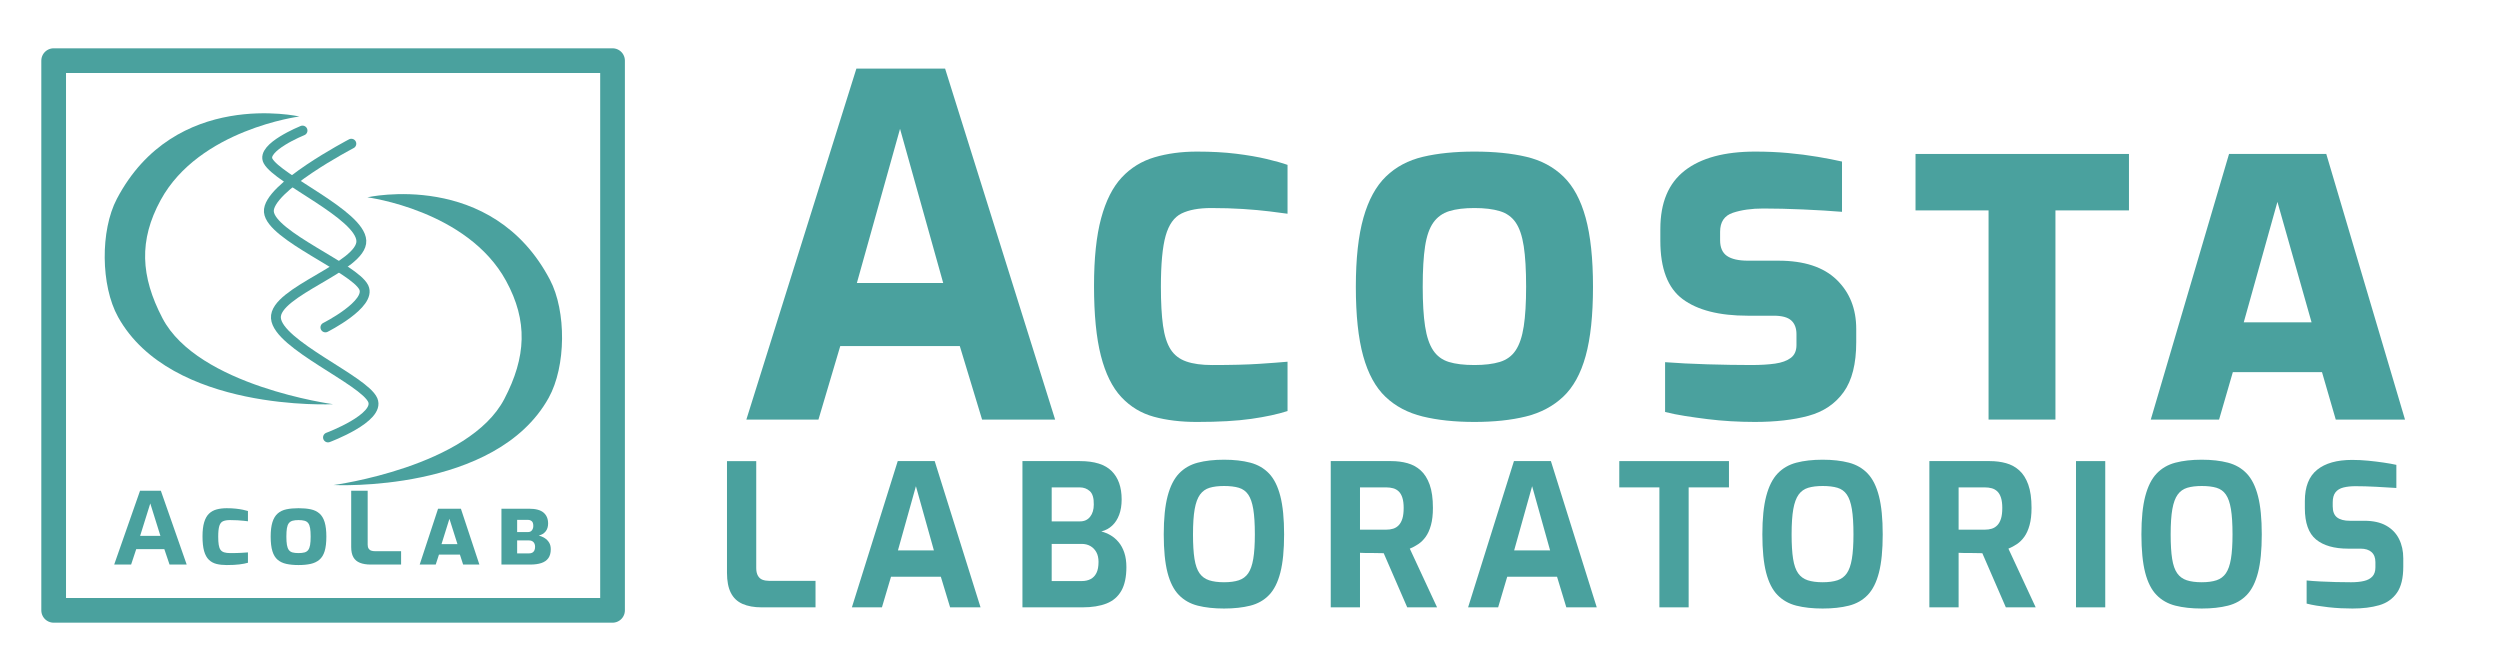 <?xml version="1.0" encoding="UTF-8" standalone="no"?><!DOCTYPE svg PUBLIC "-//W3C//DTD SVG 1.1//EN" "http://www.w3.org/Graphics/SVG/1.1/DTD/svg11.dtd"><svg width="100%" height="100%" viewBox="0 0 253 68" version="1.1" xmlns="http://www.w3.org/2000/svg" xmlns:xlink="http://www.w3.org/1999/xlink" xml:space="preserve" xmlns:serif="http://www.serif.com/" style="fill-rule:evenodd;clip-rule:evenodd;stroke-linecap:round;stroke-linejoin:round;stroke-miterlimit:1.5;"><path d="M30.614,13.213c0,-0 -4.22,1.704 -3.49,3.071c0.992,1.858 9.31,5.425 9.443,8.076c0.133,2.651 -8.837,5.144 -8.644,7.831c0.192,2.688 8.921,6.283 9.799,8.296c0.787,1.802 -4.529,3.781 -4.529,3.781" style="fill:none;stroke:#4aa19e;stroke-width:1px;"/><path d="M35.555,14.543c0,0 -8.553,4.472 -8.344,6.895c0.209,2.424 8.647,5.698 9.6,7.647c0.821,1.679 -3.881,4.047 -3.881,4.047" style="fill:none;stroke:#4aa19e;stroke-width:1px;"/><path d="M30.299,11.789c-0,0 -12.597,-2.855 -18.476,8.341c-1.676,3.19 -1.636,8.775 0.125,11.947c5.361,9.663 21.767,8.829 21.767,8.829c-0,-0 -13.691,-1.832 -17.278,-8.712c-2.212,-4.241 -2.396,-7.881 -0.175,-11.952c3.898,-7.145 14.037,-8.453 14.037,-8.453Z" style="fill:#4aa19e;"/><path d="M37.177,19.969c-0,0 12.597,-2.855 18.476,8.341c1.676,3.19 1.636,8.775 -0.125,11.947c-5.361,9.663 -21.767,8.829 -21.767,8.829c0,-0 13.69,-1.832 17.278,-8.712c2.212,-4.241 2.396,-7.881 0.175,-11.952c-3.899,-7.145 -14.037,-8.453 -14.037,-8.453Z" style="fill:#4aa19e;"/><rect x="5.431" y="6.138" width="56.558" height="55.628" style="fill:none;stroke:#4aa19e;stroke-width:2.5px;"/><g><path d="M11.556,57.133l2.615,-7.468l2.107,0l2.615,7.468l-1.736,-0l-0.529,-1.564l-2.841,-0l-0.518,1.564l-1.713,-0Zm2.626,-2.906l2.051,-0l-1.025,-3.28l-1.026,3.28Z" style="fill:#4aa19e;fill-rule:nonzero;"/><path d="M20.494,54.287c-0,-0.585 0.056,-1.065 0.169,-1.438c0.113,-0.373 0.276,-0.663 0.49,-0.868c0.214,-0.205 0.474,-0.348 0.778,-0.429c0.304,-0.08 0.64,-0.121 1.009,-0.121c0.345,0 0.655,0.015 0.93,0.046c0.274,0.03 0.514,0.067 0.721,0.111c0.207,0.043 0.374,0.086 0.501,0.126l0,1.039c-0.105,-0.013 -0.249,-0.03 -0.433,-0.05c-0.185,-0.02 -0.393,-0.037 -0.626,-0.051c-0.233,-0.013 -0.485,-0.02 -0.755,-0.02c-0.293,0 -0.528,0.039 -0.705,0.116c-0.176,0.078 -0.302,0.236 -0.377,0.474c-0.075,0.239 -0.113,0.601 -0.113,1.085c0,0.337 0.017,0.612 0.051,0.828c0.034,0.215 0.094,0.383 0.18,0.504c0.087,0.121 0.21,0.207 0.372,0.258c0.162,0.05 0.366,0.075 0.614,0.075c0.459,0 0.831,-0.008 1.116,-0.025c0.286,-0.017 0.511,-0.032 0.676,-0.045l0,1.049c-0.232,0.067 -0.52,0.123 -0.862,0.167c-0.342,0.043 -0.772,0.065 -1.29,0.065c-0.384,0 -0.725,-0.037 -1.026,-0.111c-0.301,-0.074 -0.558,-0.213 -0.772,-0.419c-0.214,-0.205 -0.376,-0.497 -0.485,-0.878c-0.109,-0.38 -0.163,-0.876 -0.163,-1.488Z" style="fill:#4aa19e;fill-rule:nonzero;"/><path d="M28.981,54.307c0,0.343 0.019,0.624 0.056,0.843c0.038,0.218 0.102,0.388 0.192,0.509c0.09,0.122 0.214,0.204 0.372,0.248c0.158,0.043 0.361,0.065 0.609,0.065c0.24,0 0.441,-0.022 0.603,-0.065c0.161,-0.044 0.287,-0.126 0.377,-0.248c0.09,-0.121 0.154,-0.291 0.192,-0.509c0.037,-0.219 0.056,-0.5 0.056,-0.843c0,-0.356 -0.019,-0.644 -0.056,-0.863c-0.038,-0.218 -0.102,-0.386 -0.192,-0.504c-0.09,-0.118 -0.216,-0.199 -0.377,-0.242c-0.162,-0.044 -0.363,-0.066 -0.603,-0.066c-0.241,0 -0.44,0.022 -0.598,0.066c-0.158,0.043 -0.283,0.124 -0.377,0.242c-0.094,0.118 -0.16,0.286 -0.198,0.504c-0.037,0.219 -0.056,0.507 -0.056,0.863Zm-1.589,0c-0,-0.598 0.06,-1.088 0.18,-1.468c0.12,-0.38 0.299,-0.673 0.536,-0.878c0.236,-0.205 0.529,-0.345 0.879,-0.419c0.349,-0.074 0.757,-0.111 1.223,-0.111c0.473,0 0.884,0.037 1.234,0.111c0.349,0.074 0.642,0.214 0.879,0.419c0.237,0.205 0.413,0.498 0.53,0.878c0.116,0.38 0.174,0.87 0.174,1.468c0,0.606 -0.058,1.097 -0.174,1.474c-0.117,0.376 -0.295,0.666 -0.536,0.867c-0.24,0.202 -0.535,0.342 -0.884,0.419c-0.35,0.078 -0.757,0.116 -1.223,0.116c-0.466,0 -0.876,-0.038 -1.229,-0.116c-0.353,-0.077 -0.648,-0.217 -0.885,-0.419c-0.236,-0.201 -0.413,-0.491 -0.529,-0.867c-0.117,-0.377 -0.175,-0.868 -0.175,-1.474Z" style="fill:#4aa19e;fill-rule:nonzero;"/><path d="M37.513,57.133c-0.428,-0 -0.79,-0.059 -1.087,-0.177c-0.297,-0.118 -0.519,-0.306 -0.665,-0.565c-0.147,-0.259 -0.22,-0.6 -0.22,-1.024l-0,-5.702l1.668,0l0,5.46c0,0.161 0.032,0.292 0.096,0.393c0.064,0.101 0.152,0.17 0.265,0.207c0.113,0.037 0.24,0.056 0.383,0.056l2.638,-0l-0,1.352l-3.078,-0Z" style="fill:#4aa19e;fill-rule:nonzero;"/><path d="M46.294,55.064l-0.812,-2.563l-0.8,2.563l1.612,0Zm-1.961,-3.582l2.31,-0l1.871,5.651l-1.645,-0l-0.327,-1.009l-2.119,-0l-0.327,1.009l-1.623,-0l1.86,-5.651Z" style="fill:#4aa19e;fill-rule:nonzero;"/><path d="M53.451,53.843c0.165,0 0.293,-0.06 0.383,-0.182c0.09,-0.121 0.136,-0.265 0.136,-0.433c-0,-0.236 -0.053,-0.397 -0.158,-0.485c-0.105,-0.087 -0.229,-0.131 -0.372,-0.131l-1.105,-0l0,1.231l1.116,0Zm0.079,2.16c0.128,-0 0.237,-0.022 0.327,-0.066c0.09,-0.044 0.161,-0.116 0.214,-0.217c0.053,-0.101 0.079,-0.229 0.079,-0.383c-0,-0.202 -0.055,-0.36 -0.164,-0.475c-0.108,-0.114 -0.261,-0.171 -0.456,-0.171l-1.195,-0l0,1.312l1.195,-0Zm-2.784,-4.521l2.795,-0c0.669,-0 1.157,0.131 1.466,0.393c0.308,0.263 0.462,0.629 0.462,1.1c-0,0.33 -0.085,0.599 -0.254,0.808c-0.169,0.208 -0.4,0.346 -0.693,0.413c0.21,0.054 0.408,0.138 0.592,0.253c0.184,0.114 0.334,0.264 0.45,0.449c0.117,0.185 0.175,0.412 0.175,0.681c0,0.376 -0.082,0.679 -0.248,0.908c-0.165,0.229 -0.402,0.393 -0.71,0.494c-0.308,0.101 -0.68,0.152 -1.116,0.152l-2.919,-0l-0,-5.651Z" style="fill:#4aa19e;fill-rule:nonzero;"/></g><g><path d="M75.531,42.461l11.136,-35.52l8.976,0l11.136,35.52l-7.392,0l-2.256,-7.44l-12.096,0l-2.208,7.44l-7.296,0Zm11.184,-13.824l8.736,0l-4.368,-15.6l-4.368,15.6Z" style="fill:#4aa19e;fill-rule:nonzero;"/><path d="M110.715,28.925c-0,-2.784 0.24,-5.064 0.72,-6.84c0.48,-1.776 1.176,-3.152 2.088,-4.128c0.912,-0.976 2.016,-1.656 3.312,-2.04c1.296,-0.384 2.728,-0.576 4.296,-0.576c1.472,0 2.792,0.072 3.96,0.216c1.168,0.144 2.192,0.32 3.072,0.528c0.88,0.208 1.592,0.408 2.136,0.6l-0,4.944c-0.448,-0.064 -1.064,-0.144 -1.848,-0.24c-0.784,-0.096 -1.672,-0.176 -2.664,-0.24c-0.992,-0.064 -2.064,-0.096 -3.216,-0.096c-1.248,0 -2.248,0.184 -3,0.552c-0.752,0.368 -1.288,1.12 -1.608,2.256c-0.32,1.136 -0.48,2.856 -0.48,5.16c-0,1.6 0.072,2.912 0.216,3.936c0.144,1.024 0.4,1.824 0.768,2.4c0.368,0.576 0.896,0.984 1.584,1.224c0.688,0.24 1.56,0.36 2.616,0.36c1.952,0 3.536,-0.04 4.752,-0.12c1.216,-0.08 2.176,-0.152 2.88,-0.216l-0,4.992c-0.992,0.32 -2.216,0.584 -3.672,0.792c-1.456,0.208 -3.288,0.312 -5.496,0.312c-1.632,0 -3.088,-0.176 -4.368,-0.528c-1.28,-0.352 -2.376,-1.016 -3.288,-1.992c-0.912,-0.976 -1.6,-2.368 -2.064,-4.176c-0.464,-1.808 -0.696,-4.168 -0.696,-7.08Z" style="fill:#4aa19e;fill-rule:nonzero;"/><path d="M143.979,29.021c-0,1.632 0.08,2.968 0.24,4.008c0.16,1.04 0.432,1.848 0.816,2.424c0.384,0.576 0.912,0.968 1.584,1.176c0.672,0.208 1.536,0.312 2.592,0.312c1.024,0 1.88,-0.104 2.568,-0.312c0.688,-0.208 1.224,-0.6 1.608,-1.176c0.384,-0.576 0.656,-1.384 0.816,-2.424c0.16,-1.04 0.24,-2.376 0.24,-4.008c-0,-1.696 -0.08,-3.064 -0.24,-4.104c-0.16,-1.04 -0.432,-1.84 -0.816,-2.4c-0.384,-0.56 -0.92,-0.944 -1.608,-1.152c-0.688,-0.208 -1.544,-0.312 -2.568,-0.312c-1.024,0 -1.872,0.104 -2.544,0.312c-0.672,0.208 -1.208,0.592 -1.608,1.152c-0.4,0.56 -0.68,1.36 -0.84,2.4c-0.16,1.04 -0.24,2.408 -0.24,4.104Zm-6.768,0c-0,-2.848 0.256,-5.176 0.768,-6.984c0.512,-1.808 1.272,-3.2 2.28,-4.176c1.008,-0.976 2.256,-1.64 3.744,-1.992c1.488,-0.352 3.224,-0.528 5.208,-0.528c2.016,0 3.768,0.176 5.256,0.528c1.488,0.352 2.736,1.016 3.744,1.992c1.008,0.976 1.76,2.368 2.256,4.176c0.496,1.808 0.744,4.136 0.744,6.984c-0,2.88 -0.248,5.216 -0.744,7.008c-0.496,1.792 -1.256,3.168 -2.28,4.128c-1.024,0.96 -2.28,1.624 -3.768,1.992c-1.488,0.368 -3.224,0.552 -5.208,0.552c-1.984,0 -3.728,-0.184 -5.232,-0.552c-1.504,-0.368 -2.76,-1.032 -3.768,-1.992c-1.008,-0.96 -1.76,-2.336 -2.256,-4.128c-0.496,-1.792 -0.744,-4.128 -0.744,-7.008Z" style="fill:#4aa19e;fill-rule:nonzero;"/><path d="M168.027,23.165c-0,-2.656 0.824,-4.624 2.472,-5.904c1.648,-1.28 4.024,-1.92 7.128,-1.92c1.152,0 2.256,0.048 3.312,0.144c1.056,0.096 2.056,0.224 3,0.384c0.944,0.16 1.768,0.32 2.472,0.48l-0,5.088c-1.152,-0.096 -2.464,-0.176 -3.936,-0.24c-1.472,-0.064 -2.816,-0.096 -4.032,-0.096c-1.184,0 -2.208,0.144 -3.072,0.432c-0.864,0.288 -1.296,0.928 -1.296,1.92l-0,0.864c-0,0.736 0.232,1.264 0.696,1.584c0.464,0.32 1.176,0.48 2.136,0.48l3.072,0c2.592,0 4.552,0.64 5.88,1.92c1.328,1.28 1.992,2.944 1.992,4.992l-0,1.344c-0,2.176 -0.424,3.856 -1.272,5.04c-0.848,1.184 -2.032,1.984 -3.552,2.4c-1.52,0.416 -3.336,0.624 -5.448,0.624c-0.8,0 -1.608,-0.024 -2.424,-0.072c-0.816,-0.048 -1.608,-0.12 -2.376,-0.216c-0.768,-0.096 -1.512,-0.2 -2.232,-0.312c-0.72,-0.112 -1.4,-0.248 -2.04,-0.408l-0,-5.04c1.248,0.096 2.672,0.168 4.272,0.216c1.6,0.048 3.088,0.072 4.464,0.072c0.928,0 1.728,-0.048 2.4,-0.144c0.672,-0.096 1.2,-0.288 1.584,-0.576c0.384,-0.288 0.576,-0.72 0.576,-1.296l-0,-1.104c-0,-0.608 -0.176,-1.072 -0.528,-1.392c-0.352,-0.32 -0.944,-0.48 -1.776,-0.48l-2.64,0c-2.88,0 -5.072,-0.56 -6.576,-1.68c-1.504,-1.12 -2.256,-3.088 -2.256,-5.904l-0,-1.2Z" style="fill:#4aa19e;fill-rule:nonzero;"/><path d="M193.851,15.581l21.6,0l-0,5.712l-7.44,0l-0,21.168l-6.768,0l-0,-21.168l-7.392,0l-0,-5.712Z" style="fill:#4aa19e;fill-rule:nonzero;"/><path d="M233.931,32.621l-3.456,-12.192l-3.408,12.192l6.864,0Zm-8.352,-17.04l9.84,0l7.968,26.88l-7.008,0l-1.392,-4.8l-9.024,0l-1.392,4.8l-6.912,0l7.92,-26.88Z" style="fill:#4aa19e;fill-rule:nonzero;"/></g><g><path d="M77.071,61.463c-0.76,0 -1.403,-0.117 -1.93,-0.35c-0.526,-0.233 -0.92,-0.607 -1.18,-1.12c-0.26,-0.513 -0.39,-1.19 -0.39,-2.03l0,-11.3l2.96,0l0,10.82c0,0.32 0.057,0.58 0.17,0.78c0.114,0.2 0.27,0.337 0.47,0.41c0.2,0.073 0.427,0.11 0.68,0.11l4.68,0l0,2.68l-5.46,0Z" style="fill:#4aa19e;fill-rule:nonzero;"/><path d="M86.211,61.463l4.64,-14.8l3.74,0l4.64,14.8l-3.08,0l-0.94,-3.1l-5.04,0l-0.92,3.1l-3.04,0Zm4.66,-5.76l3.64,0l-1.82,-6.5l-1.82,6.5Z" style="fill:#4aa19e;fill-rule:nonzero;"/><path d="M103.471,61.463l0,-14.8l5.82,0c1.467,0 2.537,0.337 3.21,1.01c0.674,0.673 1.01,1.63 1.01,2.87c0,0.587 -0.083,1.103 -0.25,1.55c-0.166,0.447 -0.403,0.813 -0.71,1.1c-0.306,0.287 -0.673,0.483 -1.1,0.59c0.32,0.08 0.63,0.207 0.93,0.38c0.3,0.173 0.574,0.407 0.82,0.7c0.247,0.293 0.44,0.65 0.58,1.07c0.14,0.42 0.21,0.903 0.21,1.45c0,1 -0.17,1.8 -0.51,2.4c-0.34,0.6 -0.84,1.03 -1.5,1.29c-0.66,0.26 -1.47,0.39 -2.43,0.39l-6.08,0Zm2.96,-2.66l3.04,0c0.347,0 0.647,-0.067 0.9,-0.2c0.254,-0.133 0.45,-0.34 0.59,-0.62c0.14,-0.28 0.21,-0.653 0.21,-1.12c0,-0.387 -0.073,-0.713 -0.22,-0.98c-0.146,-0.267 -0.346,-0.473 -0.6,-0.62c-0.253,-0.147 -0.546,-0.22 -0.88,-0.22l-3.04,0l0,3.76Zm0,-6.04l2.88,0c0.427,0 0.764,-0.157 1.01,-0.47c0.247,-0.313 0.37,-0.723 0.37,-1.23c0.014,-0.653 -0.12,-1.107 -0.4,-1.36c-0.28,-0.253 -0.62,-0.38 -1.02,-0.38l-2.84,0l0,3.44Z" style="fill:#4aa19e;fill-rule:nonzero;"/><path d="M123.871,61.583c-1.013,0 -1.9,-0.097 -2.66,-0.29c-0.76,-0.193 -1.396,-0.553 -1.91,-1.08c-0.513,-0.527 -0.896,-1.283 -1.15,-2.27c-0.253,-0.987 -0.38,-2.273 -0.38,-3.86c0,-1.587 0.13,-2.877 0.39,-3.87c0.26,-0.993 0.644,-1.757 1.15,-2.29c0.507,-0.533 1.14,-0.9 1.9,-1.1c0.76,-0.2 1.647,-0.3 2.66,-0.3c1.014,0 1.9,0.1 2.66,0.3c0.76,0.2 1.394,0.567 1.9,1.1c0.507,0.533 0.887,1.297 1.14,2.29c0.254,0.993 0.38,2.283 0.38,3.87c0,1.587 -0.126,2.873 -0.38,3.86c-0.253,0.987 -0.633,1.743 -1.14,2.27c-0.506,0.527 -1.14,0.887 -1.9,1.08c-0.76,0.193 -1.646,0.29 -2.66,0.29Zm0,-2.66c0.6,0 1.1,-0.067 1.5,-0.2c0.4,-0.133 0.717,-0.37 0.95,-0.71c0.234,-0.34 0.404,-0.827 0.51,-1.46c0.107,-0.633 0.16,-1.457 0.16,-2.47c0,-1.067 -0.053,-1.92 -0.16,-2.56c-0.106,-0.64 -0.276,-1.13 -0.51,-1.47c-0.233,-0.34 -0.55,-0.57 -0.95,-0.69c-0.4,-0.12 -0.9,-0.18 -1.5,-0.18c-0.573,0 -1.06,0.06 -1.46,0.18c-0.4,0.12 -0.723,0.35 -0.97,0.69c-0.246,0.34 -0.426,0.83 -0.54,1.47c-0.113,0.64 -0.17,1.493 -0.17,2.56c0,1.013 0.05,1.837 0.15,2.47c0.1,0.633 0.27,1.12 0.51,1.46c0.24,0.34 0.564,0.577 0.97,0.71c0.407,0.133 0.91,0.2 1.51,0.2Z" style="fill:#4aa19e;fill-rule:nonzero;"/><path d="M134.671,61.463l0,-14.8l6.12,0c0.587,0 1.134,0.07 1.64,0.21c0.507,0.14 0.954,0.383 1.34,0.73c0.387,0.347 0.69,0.827 0.91,1.44c0.22,0.613 0.33,1.4 0.33,2.36c0,0.68 -0.066,1.26 -0.2,1.74c-0.133,0.48 -0.31,0.873 -0.53,1.18c-0.22,0.307 -0.47,0.553 -0.75,0.74c-0.28,0.187 -0.566,0.34 -0.86,0.46l2.76,5.94l-3.02,0l-2.38,-5.48c-0.16,0 -0.343,-0.003 -0.55,-0.01c-0.206,-0.007 -0.416,-0.01 -0.63,-0.01l-0.64,0c-0.213,0 -0.406,-0.007 -0.58,-0.02l0,5.52l-2.96,0Zm2.96,-7.86l2.64,0c0.267,0 0.507,-0.033 0.72,-0.1c0.214,-0.067 0.4,-0.183 0.56,-0.35c0.16,-0.167 0.284,-0.39 0.37,-0.67c0.087,-0.28 0.13,-0.64 0.13,-1.08c0,-0.413 -0.043,-0.757 -0.13,-1.03c-0.086,-0.273 -0.21,-0.487 -0.37,-0.64c-0.16,-0.153 -0.346,-0.26 -0.56,-0.32c-0.213,-0.06 -0.453,-0.09 -0.72,-0.09l-2.64,0l0,4.28Z" style="fill:#4aa19e;fill-rule:nonzero;"/><path d="M148.571,61.463l4.64,-14.8l3.74,0l4.64,14.8l-3.08,0l-0.94,-3.1l-5.04,0l-0.92,3.1l-3.04,0Zm4.66,-5.76l3.64,0l-1.82,-6.5l-1.82,6.5Z" style="fill:#4aa19e;fill-rule:nonzero;"/><path d="M167.931,61.463l0,-12.14l-4.06,0l0,-2.66l11.1,0l0,2.66l-4.08,0l0,12.14l-2.96,0Z" style="fill:#4aa19e;fill-rule:nonzero;"/><path d="M184.451,61.583c-1.013,0 -1.9,-0.097 -2.66,-0.29c-0.76,-0.193 -1.396,-0.553 -1.91,-1.08c-0.513,-0.527 -0.896,-1.283 -1.15,-2.27c-0.253,-0.987 -0.38,-2.273 -0.38,-3.86c0,-1.587 0.13,-2.877 0.39,-3.87c0.26,-0.993 0.644,-1.757 1.15,-2.29c0.507,-0.533 1.14,-0.9 1.9,-1.1c0.76,-0.2 1.647,-0.3 2.66,-0.3c1.014,0 1.9,0.1 2.66,0.3c0.76,0.2 1.394,0.567 1.9,1.1c0.507,0.533 0.887,1.297 1.14,2.29c0.254,0.993 0.38,2.283 0.38,3.87c0,1.587 -0.126,2.873 -0.38,3.86c-0.253,0.987 -0.633,1.743 -1.14,2.27c-0.506,0.527 -1.14,0.887 -1.9,1.08c-0.76,0.193 -1.646,0.29 -2.66,0.29Zm0,-2.66c0.6,0 1.1,-0.067 1.5,-0.2c0.4,-0.133 0.717,-0.37 0.95,-0.71c0.234,-0.34 0.404,-0.827 0.51,-1.46c0.107,-0.633 0.16,-1.457 0.16,-2.47c0,-1.067 -0.053,-1.92 -0.16,-2.56c-0.106,-0.64 -0.276,-1.13 -0.51,-1.47c-0.233,-0.34 -0.55,-0.57 -0.95,-0.69c-0.4,-0.12 -0.9,-0.18 -1.5,-0.18c-0.573,0 -1.06,0.06 -1.46,0.18c-0.4,0.12 -0.723,0.35 -0.97,0.69c-0.246,0.34 -0.426,0.83 -0.54,1.47c-0.113,0.64 -0.17,1.493 -0.17,2.56c0,1.013 0.05,1.837 0.15,2.47c0.1,0.633 0.27,1.12 0.51,1.46c0.24,0.34 0.564,0.577 0.97,0.71c0.407,0.133 0.91,0.2 1.51,0.2Z" style="fill:#4aa19e;fill-rule:nonzero;"/><path d="M195.251,61.463l0,-14.8l6.12,0c0.587,0 1.134,0.07 1.64,0.21c0.507,0.14 0.954,0.383 1.34,0.73c0.387,0.347 0.69,0.827 0.91,1.44c0.22,0.613 0.33,1.4 0.33,2.36c0,0.68 -0.066,1.26 -0.2,1.74c-0.133,0.48 -0.31,0.873 -0.53,1.18c-0.22,0.307 -0.47,0.553 -0.75,0.74c-0.28,0.187 -0.566,0.34 -0.86,0.46l2.76,5.94l-3.02,0l-2.38,-5.48c-0.16,0 -0.343,-0.003 -0.55,-0.01c-0.206,-0.007 -0.416,-0.01 -0.63,-0.01l-0.64,0c-0.213,0 -0.406,-0.007 -0.58,-0.02l0,5.52l-2.96,0Zm2.96,-7.86l2.64,0c0.267,0 0.507,-0.033 0.72,-0.1c0.214,-0.067 0.4,-0.183 0.56,-0.35c0.16,-0.167 0.284,-0.39 0.37,-0.67c0.087,-0.28 0.13,-0.64 0.13,-1.08c0,-0.413 -0.043,-0.757 -0.13,-1.03c-0.086,-0.273 -0.21,-0.487 -0.37,-0.64c-0.16,-0.153 -0.346,-0.26 -0.56,-0.32c-0.213,-0.06 -0.453,-0.09 -0.72,-0.09l-2.64,0l0,4.28Z" style="fill:#4aa19e;fill-rule:nonzero;"/><rect x="210.091" y="46.663" width="2.96" height="14.8" style="fill:#4aa19e;fill-rule:nonzero;"/><path d="M222.811,61.583c-1.013,0 -1.9,-0.097 -2.66,-0.29c-0.76,-0.193 -1.396,-0.553 -1.91,-1.08c-0.513,-0.527 -0.896,-1.283 -1.15,-2.27c-0.253,-0.987 -0.38,-2.273 -0.38,-3.86c0,-1.587 0.13,-2.877 0.39,-3.87c0.26,-0.993 0.644,-1.757 1.15,-2.29c0.507,-0.533 1.14,-0.9 1.9,-1.1c0.76,-0.2 1.647,-0.3 2.66,-0.3c1.014,0 1.9,0.1 2.66,0.3c0.76,0.2 1.394,0.567 1.9,1.1c0.507,0.533 0.887,1.297 1.14,2.29c0.254,0.993 0.38,2.283 0.38,3.87c0,1.587 -0.126,2.873 -0.38,3.86c-0.253,0.987 -0.633,1.743 -1.14,2.27c-0.506,0.527 -1.14,0.887 -1.9,1.08c-0.76,0.193 -1.646,0.29 -2.66,0.29Zm0,-2.66c0.6,0 1.1,-0.067 1.5,-0.2c0.4,-0.133 0.717,-0.37 0.95,-0.71c0.234,-0.34 0.404,-0.827 0.51,-1.46c0.107,-0.633 0.16,-1.457 0.16,-2.47c0,-1.067 -0.053,-1.92 -0.16,-2.56c-0.106,-0.64 -0.276,-1.13 -0.51,-1.47c-0.233,-0.34 -0.55,-0.57 -0.95,-0.69c-0.4,-0.12 -0.9,-0.18 -1.5,-0.18c-0.573,0 -1.06,0.06 -1.46,0.18c-0.4,0.12 -0.723,0.35 -0.97,0.69c-0.246,0.34 -0.426,0.83 -0.54,1.47c-0.113,0.64 -0.17,1.493 -0.17,2.56c0,1.013 0.05,1.837 0.15,2.47c0.1,0.633 0.27,1.12 0.51,1.46c0.24,0.34 0.564,0.577 0.97,0.71c0.407,0.133 0.91,0.2 1.51,0.2Z" style="fill:#4aa19e;fill-rule:nonzero;"/><path d="M238.071,61.583c-0.386,0 -0.783,-0.01 -1.19,-0.03c-0.406,-0.02 -0.82,-0.053 -1.24,-0.1c-0.42,-0.047 -0.816,-0.1 -1.19,-0.16c-0.373,-0.06 -0.713,-0.13 -1.02,-0.21l0,-2.34c0.4,0.04 0.854,0.073 1.36,0.1c0.507,0.027 1.034,0.047 1.58,0.06c0.547,0.013 1.067,0.02 1.56,0.02c0.507,0 0.944,-0.043 1.31,-0.13c0.367,-0.087 0.65,-0.24 0.85,-0.46c0.2,-0.22 0.3,-0.523 0.3,-0.91l0,-0.54c0,-0.44 -0.13,-0.777 -0.39,-1.01c-0.26,-0.233 -0.63,-0.35 -1.11,-0.35l-1.26,0c-1.413,0 -2.496,-0.31 -3.25,-0.93c-0.753,-0.62 -1.13,-1.677 -1.13,-3.17l0,-0.72c0,-1.44 0.414,-2.493 1.24,-3.16c0.827,-0.667 2.007,-1 3.54,-1c0.547,0 1.09,0.027 1.63,0.08c0.54,0.053 1.06,0.117 1.56,0.19c0.5,0.073 0.93,0.15 1.29,0.23l0,2.34c-0.613,-0.04 -1.296,-0.08 -2.05,-0.12c-0.753,-0.04 -1.45,-0.06 -2.09,-0.06c-0.453,0 -0.856,0.043 -1.21,0.13c-0.353,0.087 -0.623,0.25 -0.81,0.49c-0.186,0.24 -0.28,0.58 -0.28,1.02l0,0.4c0,0.52 0.147,0.893 0.44,1.12c0.294,0.227 0.727,0.34 1.3,0.34l1.46,0c0.894,0 1.63,0.163 2.21,0.49c0.58,0.327 1.014,0.777 1.3,1.35c0.287,0.573 0.43,1.227 0.43,1.96l0,0.84c0,1.16 -0.216,2.047 -0.65,2.66c-0.433,0.613 -1.033,1.03 -1.8,1.25c-0.766,0.22 -1.663,0.33 -2.69,0.33Z" style="fill:#4aa19e;fill-rule:nonzero;"/></g><rect x="0" y="0" width="252.872" height="67.248" style="fill:none;"/></svg>